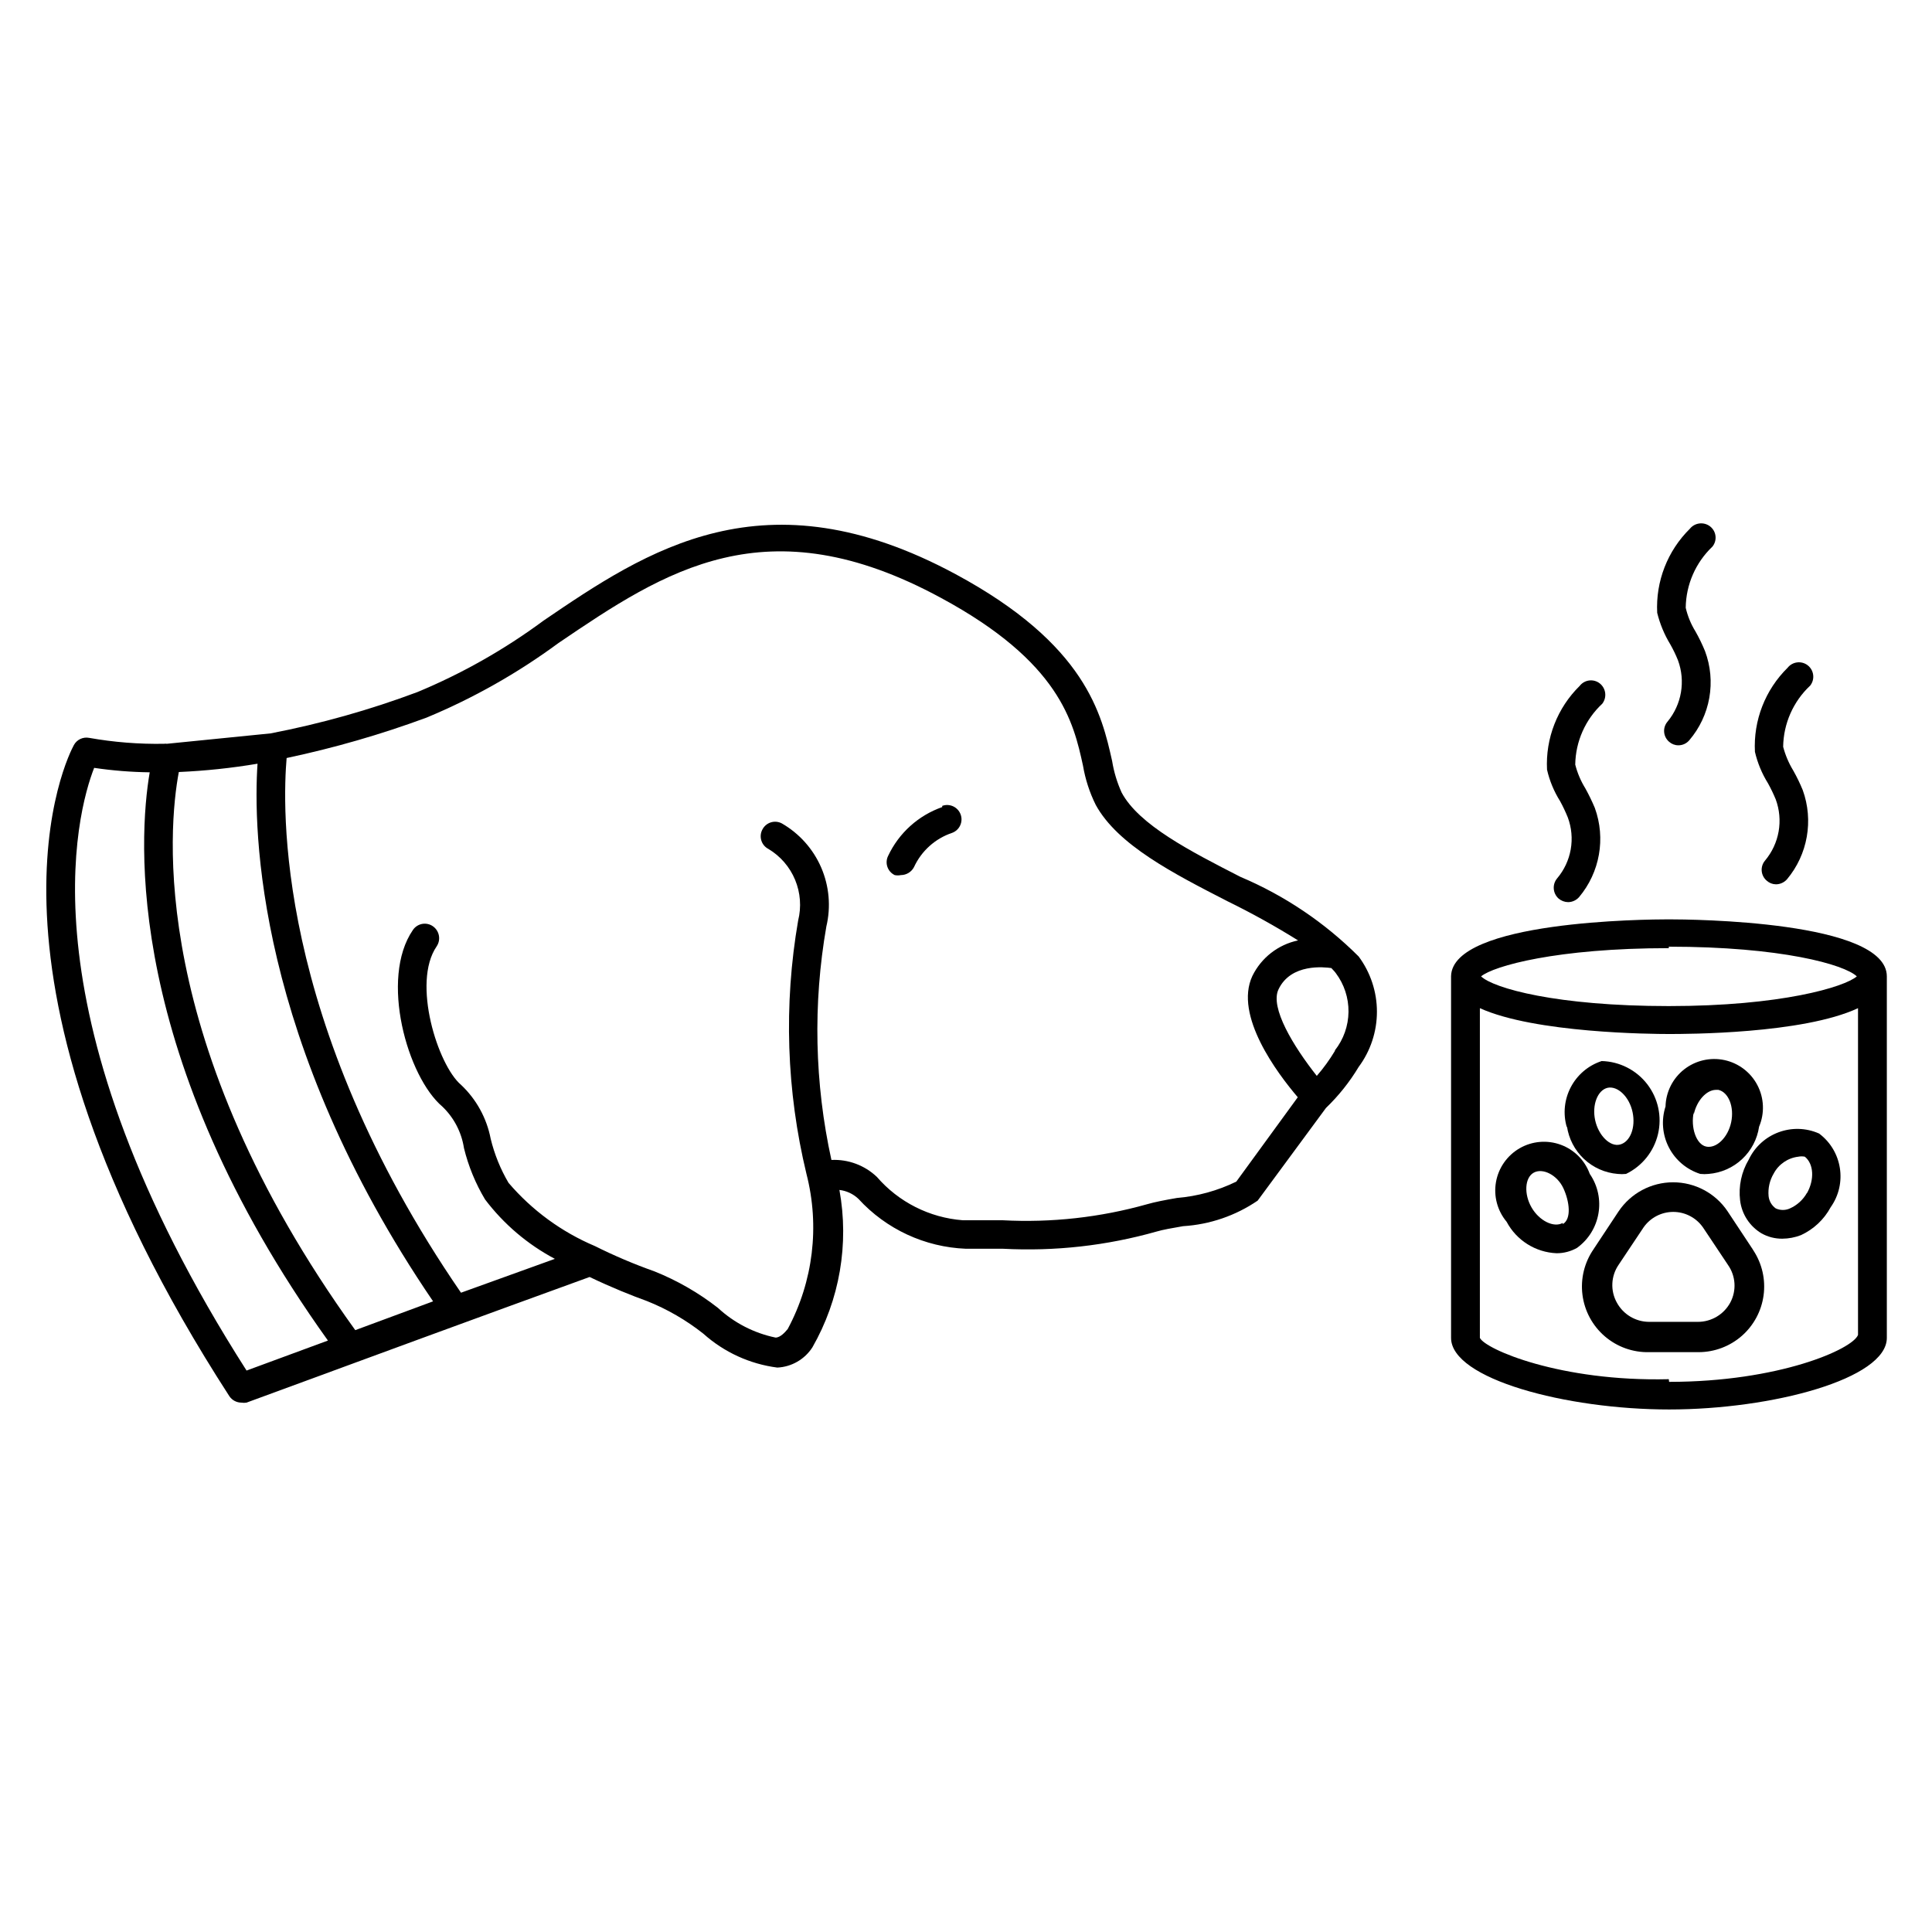 <?xml version="1.0" encoding="UTF-8"?>
<!-- Uploaded to: ICON Repo, www.iconrepo.com, Generator: ICON Repo Mixer Tools -->
<svg fill="#000000" width="800px" height="800px" version="1.1" viewBox="144 144 512 512" xmlns="http://www.w3.org/2000/svg">
 <g>
  <path d="m472.73 376.38c-13.227-6.769-26.922-13.777-31.488-22.355-1.203-2.66-2.051-5.465-2.516-8.348-2.754-12.281-6.848-30.859-41.484-49.516-50.695-27.316-81.867-6.297-109.27 12.359v0.004c-10.32 7.625-21.527 13.973-33.379 18.891-12.633 4.731-25.641 8.391-38.887 10.941l-27.473 2.754v0.004c-0.262-0.047-0.527-0.047-0.789 0-6.648 0.113-13.289-0.414-19.836-1.574-1.605-0.305-3.227 0.457-4.016 1.887-1.34 2.441-31.488 60.141 41.172 172.55 0.715 1.086 1.926 1.734 3.227 1.734 0.441 0.074 0.895 0.074 1.34 0 28.652-10.547 62.27-22.906 90.922-33.297 5.746 2.754 11.258 4.961 15.191 6.375 5.379 2.144 10.418 5.059 14.957 8.656 5.477 4.906 12.309 8.035 19.602 8.977 3.777-0.184 7.238-2.176 9.289-5.356 7.231-12.625 9.77-27.402 7.164-41.719 1.891 0.223 3.656 1.051 5.035 2.359 7.352 8.039 17.613 12.801 28.5 13.227h9.84c13.723 0.723 27.473-0.816 40.695-4.566 1.574-0.473 4.25-0.945 7.008-1.418 7.074-0.438 13.902-2.773 19.758-6.769l18.105-24.562c3.352-3.223 6.262-6.875 8.66-10.863 3.144-4.234 4.844-9.367 4.844-14.641 0-5.273-1.699-10.406-4.844-14.641-8.988-8.984-19.625-16.148-31.332-21.098zm-263.39 130.83c-60.066-93.992-44.949-148.07-40.387-159.72 4.875 0.723 9.793 1.117 14.723 1.18-2.992 17.555-6.769 75.18 47.23 150.59zm28.812-10.707c-55.105-76.438-49.516-133.27-46.762-147.91 6.992-0.305 13.957-1.039 20.859-2.203-1.18 17.32-0.395 73.602 46.523 142.48zm233.48-39.359h-0.004c-4.934 2.406-10.273 3.875-15.742 4.332-3.227 0.551-5.984 1.102-7.871 1.652-12.461 3.508-25.414 4.945-38.34 4.25h-10.547c-8.805-0.68-16.98-4.809-22.75-11.492-3.234-3.074-7.586-4.695-12.043-4.488-4.465-20.34-4.918-41.359-1.34-61.875 1.238-5.215 0.758-10.695-1.367-15.617-2.129-4.922-5.793-9.023-10.441-11.699-0.887-0.469-1.926-0.57-2.887-0.273-0.957 0.297-1.762 0.961-2.231 1.852-0.496 0.891-0.609 1.949-0.312 2.93s0.977 1.797 1.887 2.266c3.176 1.898 5.652 4.769 7.07 8.184 1.418 3.418 1.699 7.199 0.805 10.785-3.859 22.301-3.109 45.152 2.203 67.148 3.562 13.836 1.793 28.504-4.961 41.094-0.707 0.867-1.969 2.281-3.227 2.281-5.711-1.184-10.992-3.906-15.273-7.871-5.129-4.004-10.801-7.262-16.844-9.684-5.383-1.906-10.641-4.141-15.746-6.691-8.832-3.731-16.676-9.473-22.906-16.766-2.137-3.633-3.727-7.559-4.723-11.652-1.051-5.484-3.805-10.496-7.871-14.324-6.141-5.195-13.066-27.078-6.453-36.684h-0.004c1.195-1.762 0.734-4.156-1.023-5.356-0.832-0.57-1.859-0.781-2.852-0.59-0.988 0.195-1.863 0.773-2.422 1.613-8.816 12.832-1.496 38.965 7.871 46.84 3.035 2.93 5.027 6.773 5.668 10.941 1.172 4.793 3.055 9.383 5.59 13.617 4.945 6.535 11.262 11.906 18.5 15.746l-24.875 8.973c-49.754-72.422-47.234-129.65-46.211-141.7 12.602-2.668 24.996-6.246 37.078-10.707 12.402-5.152 24.141-11.789 34.953-19.758 28.184-19.129 55.105-37.078 101.39-11.965 31.488 17.004 35.109 32.906 37.629 44.477 0.613 3.609 1.754 7.109 3.383 10.391 5.824 10.629 20.625 18.184 34.875 25.504 6.418 3.141 12.672 6.609 18.734 10.395-5.281 1.105-9.758 4.594-12.121 9.445-4.879 10.469 6.613 25.742 12.043 32.117zm26.137-34.637h-0.004c-1.406 2.34-3.012 4.555-4.801 6.613-6.219-7.871-12.438-18.105-10.156-22.906 3.305-7.008 12.281-5.902 14.012-5.668 0.395 0.473 0.867 0.867 1.18 1.34v-0.004c2.227 2.961 3.41 6.574 3.367 10.273-0.043 3.703-1.309 7.289-3.602 10.195z"/>
  <path d="m393.7 357.88c-6.312 2.211-11.473 6.859-14.324 12.91-0.461 0.906-0.539 1.961-0.211 2.922 0.324 0.965 1.027 1.754 1.941 2.195 0.547 0.113 1.109 0.113 1.652 0 1.461-0.012 2.793-0.828 3.465-2.125 1.969-4.277 5.613-7.555 10.074-9.055 1.98-0.715 3.004-2.902 2.285-4.879-0.719-1.98-2.902-3-4.883-2.285z"/>
  <path d="m644.03 402.75c0-14.719-51.797-15.113-57.781-15.113s-57.309 0.395-57.703 15.035v95.879c0 10.863 30.465 18.973 57.781 18.973s57.703-8.109 57.703-18.973zm-57.781-7.871c29.758 0 46.523 4.723 49.828 7.871-3.305 2.832-20.074 7.871-49.828 7.871-29.758 0-46.445-4.723-49.75-7.871 3.305-2.754 20.074-7.481 49.75-7.481zm0 114.62c-28.812 0.707-48.648-7.953-50.066-10.945v-87.379c14.562 6.613 45.578 6.848 50.066 6.848s35.504 0 50.145-6.848v86.594c-1.418 3.777-20.938 12.438-50.066 12.438z"/>
  <path d="m608.45 475.02-6.613-9.996v-0.004c-3.231-4.812-8.645-7.699-14.445-7.699-5.797 0-11.211 2.887-14.445 7.699l-6.613 9.996 0.004 0.004c-2.457 3.535-3.516 7.859-2.969 12.129 0.547 4.273 2.656 8.191 5.926 10.996 3.266 2.805 7.457 4.297 11.762 4.191h13.148c4.191-0.02 8.238-1.551 11.391-4.312 3.152-2.766 5.203-6.574 5.769-10.727 0.57-4.156-0.383-8.375-2.676-11.883zm-5.902 14.168c-1.707 3.152-5 5.117-8.582 5.117h-12.91c-3.582 0-6.875-1.965-8.582-5.117-1.746-3.152-1.562-7.023 0.473-9.996l6.613-9.918c1.797-2.57 4.734-4.106 7.871-4.106 3.137 0 6.078 1.535 7.875 4.106l6.613 9.918h-0.004c2.09 2.945 2.332 6.812 0.633 9.996z"/>
  <path d="m594.59 455.1c0.734 0.078 1.473 0.078 2.207 0 3.316-0.266 6.445-1.648 8.875-3.922 2.43-2.273 4.019-5.301 4.504-8.594 1.5-3.543 1.34-7.566-0.434-10.98-1.77-3.41-4.973-5.856-8.73-6.668-3.758-0.809-7.684 0.098-10.707 2.473-3.023 2.379-4.828 5.981-4.926 9.824-1.16 3.59-0.84 7.496 0.891 10.852 1.727 3.352 4.723 5.879 8.32 7.016zm-1.73-15.742c0.789-3.699 3.387-6.535 5.902-6.535h0.629c2.676 0.629 4.25 4.488 3.387 8.582-0.867 4.094-3.938 7.008-6.613 6.453-2.676-0.551-4.172-5.117-3.305-9.129z"/>
  <path d="m626.08 444.4c-7.066-3.137-15.348-0.062-18.656 6.926-1.926 3.246-2.727 7.035-2.281 10.785 0.434 3.633 2.527 6.859 5.668 8.738 1.68 0.945 3.578 1.434 5.508 1.418 1.699-0.012 3.379-0.332 4.961-0.945 3.356-1.551 6.117-4.148 7.871-7.402 4.434-6.266 3.07-14.918-3.07-19.52zm-3.227 15.742c-1.02 1.812-2.59 3.246-4.488 4.094-1.195 0.555-2.578 0.555-3.777 0-1.062-0.758-1.75-1.93-1.891-3.227-0.195-2.086 0.273-4.18 1.34-5.984 1.305-2.481 3.75-4.16 6.535-4.488 0.57-0.117 1.16-0.117 1.73 0 2.363 1.891 2.598 6.062 0.551 9.684z"/>
  <path d="m559.25 442.43c0.473 3.324 2.062 6.394 4.508 8.695 2.445 2.305 5.606 3.707 8.953 3.977 0.734 0.078 1.473 0.078 2.203 0 4.269-2.062 7.383-5.941 8.473-10.555 1.09-4.617 0.039-9.477-2.856-13.234-2.898-3.754-7.332-6.004-12.07-6.125-7.344 2.41-11.434 10.23-9.211 17.637zm10.785-10.156c2.676-0.551 5.746 2.363 6.613 6.453 0.867 4.094-0.629 7.871-3.305 8.582-2.676 0.707-5.746-2.441-6.613-6.453-0.867-4.016 0.629-7.953 3.305-8.582z"/>
  <path d="m565.31 455.1c-1.301-3.59-4.117-6.422-7.703-7.734s-7.566-0.973-10.875 0.93c-3.309 1.906-5.606 5.176-6.277 8.934-0.668 3.758 0.363 7.617 2.812 10.547 2.617 4.93 7.648 8.102 13.227 8.344 1.902 0.008 3.773-0.48 5.43-1.418 6.258-4.535 7.758-13.23 3.387-19.602zm-7.164 12.988c-2.363 1.34-6.219-0.551-8.266-4.094-2.047-3.543-1.812-7.871 0.551-9.211 2.363-1.34 6.219 0.551 7.871 4.094 1.652 3.543 2.203 8.188-0.156 9.527z"/>
  <path d="m557.44 356.31c0.766 1.402 1.449 2.848 2.047 4.328 1.004 2.699 1.27 5.617 0.773 8.453-0.5 2.836-1.742 5.488-3.606 7.688-1.336 1.598-1.16 3.965 0.395 5.352 0.703 0.594 1.594 0.93 2.516 0.945 1.117-0.012 2.176-0.5 2.914-1.34 5.504-6.562 7.094-15.562 4.172-23.613-0.742-1.777-1.586-3.512-2.519-5.199-1.207-1.949-2.109-4.074-2.676-6.297 0.09-6.129 2.68-11.957 7.164-16.137 1.277-1.66 1-4.035-0.629-5.352-0.789-0.637-1.801-0.926-2.809-0.809-1.008 0.117-1.926 0.637-2.547 1.438-5.926 5.82-9.078 13.902-8.656 22.199 0.676 2.957 1.848 5.777 3.461 8.344z"/>
  <path d="m586.64 314.75c0.777 1.367 1.461 2.789 2.047 4.25 2.027 5.512 0.977 11.684-2.754 16.215-0.664 0.762-0.996 1.754-0.922 2.758 0.074 1.008 0.547 1.941 1.312 2.598 0.672 0.602 1.539 0.938 2.441 0.941 1.121 0.012 2.188-0.48 2.914-1.336 2.738-3.207 4.57-7.086 5.305-11.238 0.734-4.156 0.344-8.43-1.133-12.379-0.73-1.781-1.57-3.519-2.519-5.195-1.203-1.941-2.082-4.07-2.598-6.297 0.074-6.141 2.629-11.988 7.086-16.219 0.633-0.789 0.926-1.801 0.805-2.809-0.117-1.004-0.637-1.922-1.438-2.543-1.656-1.277-4.035-1-5.352 0.629-5.934 5.852-9.082 13.957-8.66 22.277 0.723 2.941 1.891 5.758 3.465 8.348z"/>
  <path d="m612.54 351.59c0.762 1.375 1.445 2.797 2.047 4.25 1 2.715 1.266 5.641 0.77 8.492-0.5 2.848-1.742 5.512-3.602 7.727-0.656 0.77-0.973 1.77-0.883 2.773s0.574 1.934 1.352 2.578c0.672 0.602 1.539 0.938 2.441 0.945 1.117-0.016 2.176-0.5 2.914-1.34 5.488-6.57 7.078-15.562 4.172-23.617-0.73-1.781-1.57-3.516-2.519-5.195-1.191-1.957-2.094-4.078-2.676-6.297 0.086-6.152 2.672-12.008 7.164-16.215 1.305-1.652 1.02-4.051-0.633-5.356-1.648-1.301-4.047-1.02-5.352 0.633-5.941 5.844-9.094 13.953-8.66 22.277 0.691 2.953 1.859 5.769 3.465 8.344z"/>
 </g>
</svg>